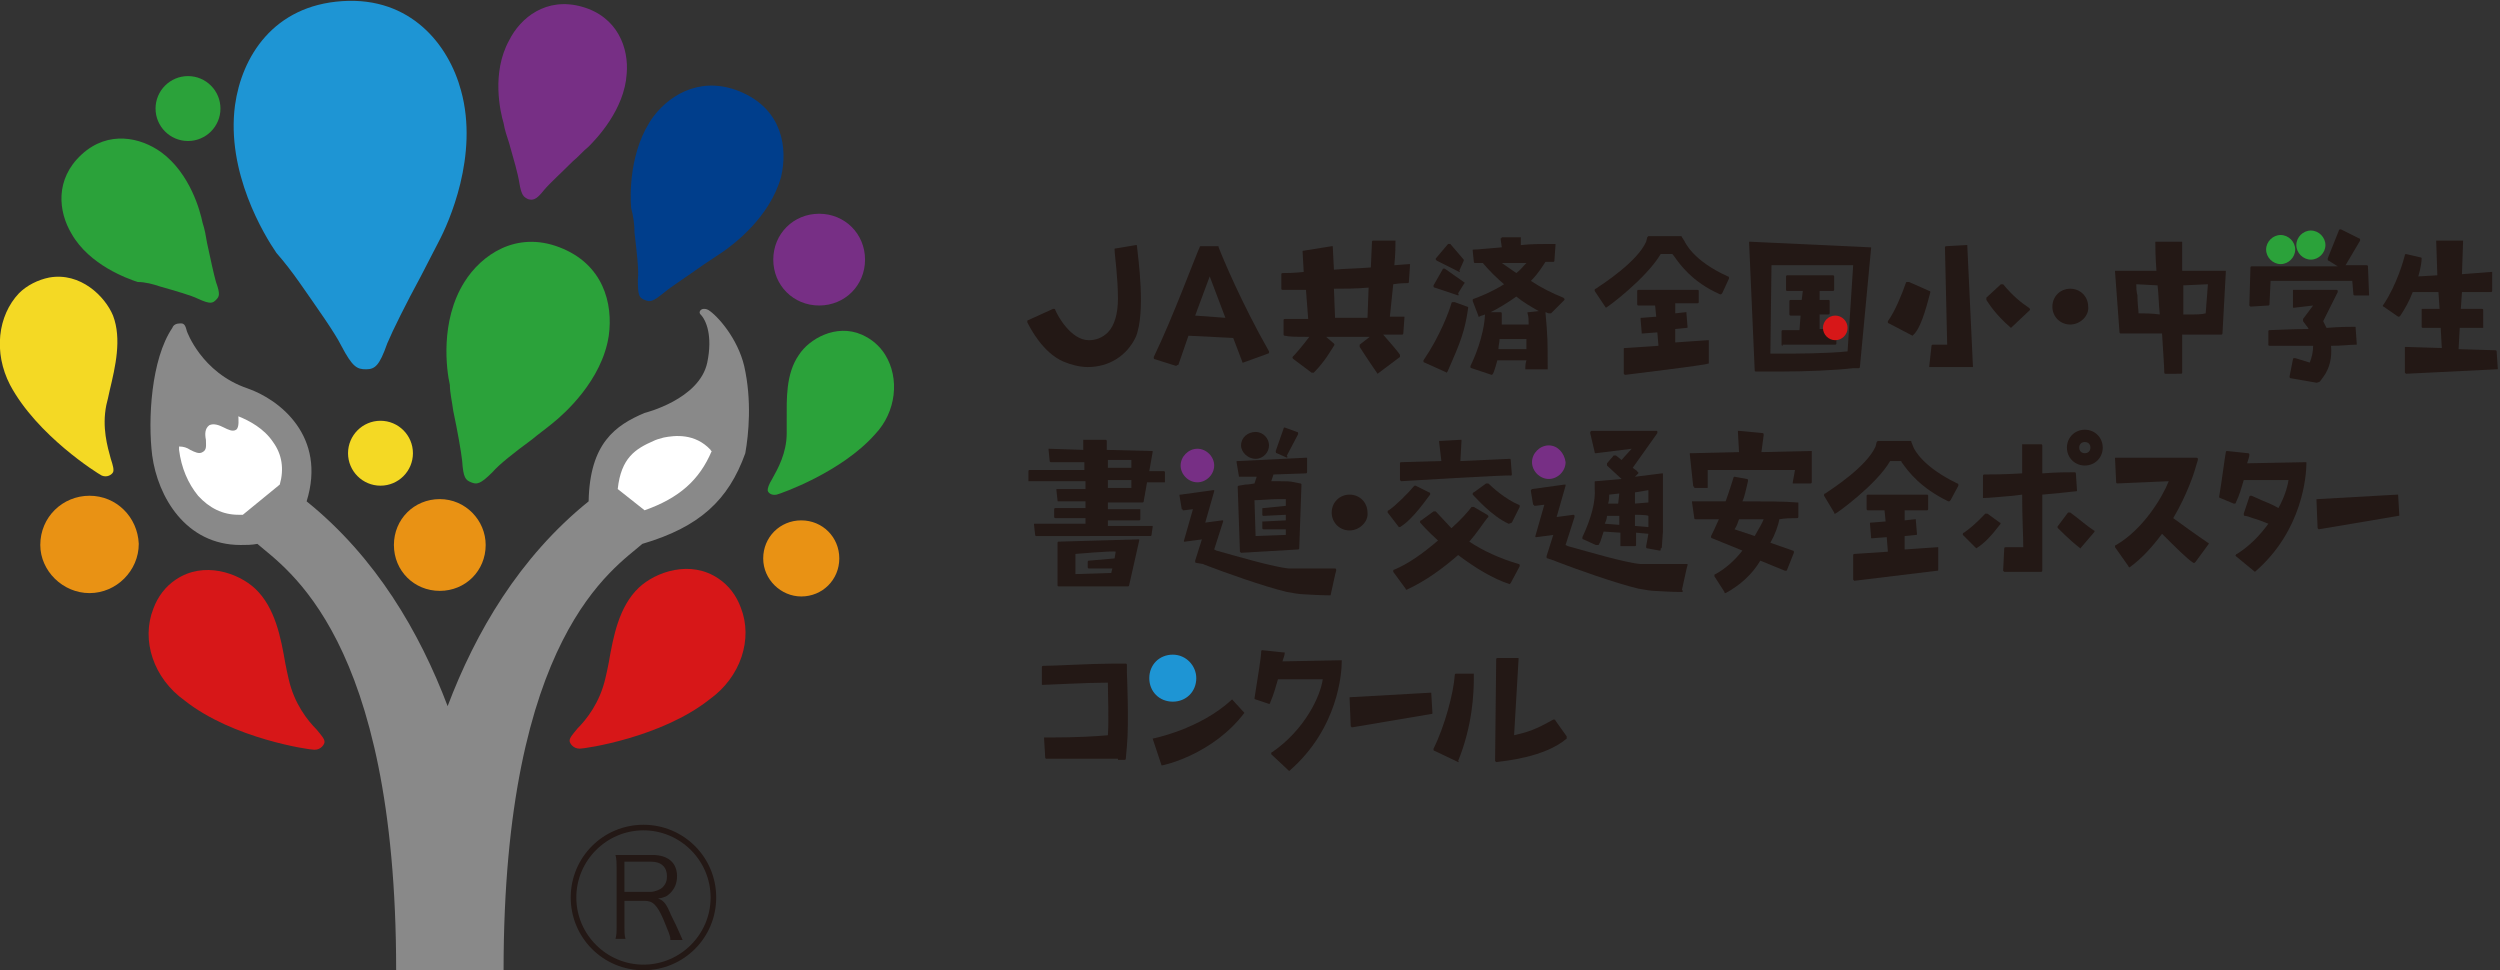 <?xml version="1.0" encoding="utf-8"?>
<!-- Generator: Adobe Illustrator 28.6.0, SVG Export Plug-In . SVG Version: 9.03 Build 54939)  -->
<svg version="1.1" id="レイヤー_1" xmlns="http://www.w3.org/2000/svg" xmlns:xlink="http://www.w3.org/1999/xlink" x="0px"
	 y="0px" viewBox="0 0 223.4 86.7" style="enable-background:new 0 0 223.4 86.7;" xml:space="preserve">
<rect x="0" y="0" width="223.4" height="86.7" fill="#333333" stroke="none"/>
<style type="text/css">
	.st0{fill:#231815;}
	.st1{fill:#772F85;}
	.st2{fill:#1E95D4;}
	.st3{fill:#2BA23A;}
	.st4{fill:#D71718;}
	.st5{fill:#003E8C;}
	.st6{fill:#F4D924;}
	.st7{fill:#E99214;}
	.st8{fill:#898989;}
	.st9{fill:#FFFFFF;}
</style>
<g>
	<g>
		<g>
			<g>
				<path class="st0" d="M120.6,47.4c-0.9,0-1.6-0.7-1.6-1.6c0-0.9,0.7-1.6,1.6-1.6c0.9,0,1.6,0.7,1.6,1.6
					C122.3,46.6,121.5,47.4,120.6,47.4z"/>
			</g>
			<g>
				<g>
					<g>
						<path class="st0" d="M92.6,47.9c-0.1,0-0.1-0.1-0.1-0.1l-0.1-0.9c0,0,0-0.1,0-0.1c0,0,0.1,0,0.1,0H97l0-0.5h-2.7
							c-0.1,0-0.1-0.1-0.1-0.1v-0.7c0-0.1,0.1-0.1,0.1-0.1l2.7,0l0-0.6l-2.4,0c-0.1,0-0.1,0-0.1-0.1l-0.1-0.9c0,0,0-0.1,0-0.1
							c0,0,0.1,0,0.1,0h2.5l0-0.7l-5,0c0,0-0.1,0-0.1,0c0,0,0-0.1,0-0.1l0-0.8c0-0.1,0.1-0.1,0.1-0.1h4.9l0-0.7l-3,0
							c-0.1,0-0.1-0.1-0.1-0.1l-0.1-1c0,0,0-0.1,0-0.1c0,0,0.1,0,0.1,0l3,0.1l0-0.8c0,0,0-0.1,0-0.1c0,0,0.1,0,0.1,0l1.9,0
							c0.1,0,0.1,0.1,0.1,0.1l0,0.8l4,0.1c0,0,0.1,0,0.1,0c0,0,0,0.1,0,0.1l-0.3,1.7h1.3c0.1,0,0.1,0.1,0.1,0.1l0,0.8
							c0,0,0,0.1,0,0.1c0,0-0.1,0-0.1,0l-1.5,0l-0.3,1.7c0,0.1-0.1,0.1-0.1,0.1l-3.1,0l0,0.6l2.8,0c0,0,0.1,0,0.1,0c0,0,0,0.1,0,0.1
							v0.8c0,0.1-0.1,0.1-0.1,0.1h-2.8l0,0.5h3.9c0,0,0.1,0,0.1,0c0,0,0,0.1,0,0.1l-0.1,0.7c0,0.1-0.1,0.1-0.1,0.1L92.6,47.9z
							 M99,42.9l0,0.7h2.1l0-0.7L99,42.9z M99,41.8h2.1l0-0.7l-2.1,0L99,41.8z"/>
					</g>
					<g>
						<path class="st0" d="M94.6,52.4c-0.1,0-0.1-0.1-0.1-0.1v-3.8c0-0.1,0.1-0.1,0.1-0.1c0,0,7.1-0.2,7.1-0.2c0,0,0.1,0,0.1,0
							c0,0,0,0.1,0,0.1l-0.9,4c0,0.1-0.1,0.1-0.1,0.1L94.6,52.4z M96.1,49.5v1.8c0,0,3.2-0.1,3.2-0.1l0.1-0.4h-2.1
							c-0.1,0-0.1-0.1-0.1-0.1v-0.5c0-0.1,0.1-0.1,0.1-0.1l2.3-0.2l0.1-0.6C99.5,49.2,96.1,49.5,96.1,49.5z"/>
					</g>
				</g>
				<g>
					<path class="st1" d="M107,40.1c-0.8,0-1.5,0.7-1.5,1.5c0,0.8,0.7,1.5,1.5,1.5c0.8,0,1.5-0.7,1.5-1.5
						C108.5,40.8,107.8,40.1,107,40.1z"/>
					<g>
						<path class="st0" d="M112.2,41c-0.7,0-1.3-0.6-1.3-1.2c0-0.7,0.6-1.2,1.3-1.2c0.7,0,1.2,0.6,1.2,1.2
							C113.4,40.4,112.9,41,112.2,41z"/>
					</g>
					<g>
						<path class="st0" d="M118.9,53.2c-0.2,0-0.9,0-2.5-0.1c-0.2,0-0.9-0.1-1.4-0.2c-2.1-0.5-5.7-1.8-7-2.3
							c-0.3-0.1-0.5-0.2-0.5-0.2l-0.6-0.1c0,0-0.1,0-0.1-0.1c0,0,0-0.1,0-0.1l0.6-1.9c0,0-1.5,0.2-1.5,0.2c0,0-0.1,0-0.1,0
							c0,0,0-0.1,0-0.1l0.8-2.8l-0.8,0.1c0,0,0,0,0,0c0,0-0.1,0-0.1,0c0,0,0-0.1-0.1-0.1l-0.2-1.2c0,0,0-0.1,0-0.1c0,0,0.1,0,0.1,0
							l2.9-0.4c0,0,0,0,0,0c0,0,0.1,0,0.1,0c0,0,0,0.1,0,0.1l-0.8,2.8c0,0,1.5-0.2,1.5-0.2c0,0,0.1,0,0.1,0c0,0,0,0.1,0,0.1
							l-0.8,2.5l0.2,0.1c1.8,0.5,5.2,1.5,6.5,1.6c0.5,0,1.4,0,2.1,0c0.5,0,1.6,0,2,0c0,0,0,0,0,0c0,0,0.1,0,0.1,0.1c0,0,0,0.1,0,0.1
							c-0.1,0.3-0.2,0.9-0.5,2.2C119,53.2,119,53.2,118.9,53.2L118.9,53.2z"/>
					</g>
					<g>
						<path class="st0" d="M115,40.9C114.9,40.9,114.9,40.9,115,40.9l-0.9-0.4c-0.1,0-0.1-0.1-0.1-0.2l0.7-2c0-0.1,0.1-0.1,0.1-0.1
							c0,0,0,0,0,0l1.1,0.4c0,0,0.1,0,0.1,0.1c0,0,0,0.1,0,0.1l-1,1.9C115.1,40.9,115,40.9,115,40.9z"/>
					</g>
					<g>
						<path class="st0" d="M110.9,49.4C110.9,49.4,110.9,49.4,110.9,49.4c-0.1-0.1-0.1-0.1-0.1-0.1l-0.2-5.8c0-0.1,0.1-0.1,0.1-0.1
							l0.6-0.1c0,0,0.3,0,0.8-0.1l0.2-0.6c0,0-1.5,0-1.5,0c-0.1,0-0.1,0-0.1-0.1l-0.2-1.2c0,0,0-0.1,0-0.1c0,0,0.1,0,0.1,0l6.1-0.3
							c0,0,0.1,0,0.1,0c0,0,0,0.1,0,0.1l0,1.2c0,0.1-0.1,0.1-0.1,0.1l-2.9,0.1l-0.2,0.6c0.2,0,0.5,0,0.7,0c0.6,0,1,0,1.4,0.1
							l0.5,0.1c0.1,0,0.1,0.1,0.1,0.1l-0.2,5.7c0,0.1-0.1,0.1-0.1,0.1L110.9,49.4z M114.3,44.6c-0.8,0-1.7,0.1-2.2,0.1l0.1,3.2
							c0,0,2.7-0.1,2.7-0.1l0-0.5l-2,0c-0.1,0-0.1-0.1-0.1-0.1l0-0.5c0,0,0-0.1,0-0.1s0.1,0,0.1,0l2-0.1l0-0.5c0,0-2,0.1-2,0.1
							c-0.1,0-0.1-0.1-0.1-0.1l0-0.5c0-0.1,0-0.1,0.1-0.1l2-0.2l0-0.6C114.8,44.6,114.6,44.6,114.3,44.6z"/>
					</g>
				</g>
			</g>
			<g>
				<g>
					<g>
						<path class="st0" d="M164,45.9C164,45.9,164,45.9,164,45.9c-0.1,0-0.1,0-0.1-0.1l-0.9-1.5c0,0,0-0.1,0-0.1c0,0,0-0.1,0.1-0.1
							c0.6-0.4,3.7-2.4,4.5-4.2l0.1-0.4c0,0,0.1-0.1,0.1-0.1h2.9c0.1,0,0.1,0,0.1,0.1L171,40c0.1,0.2,0.8,1.7,3.9,3.2
							c0,0,0.1,0,0.1,0.1c0,0,0,0.1,0,0.1l-0.7,1.3c0,0-0.1,0.1-0.1,0.1c0,0,0,0-0.1,0c-2.5-1.2-3.6-2.7-4.1-3.4
							c-0.1-0.1-0.1-0.2-0.1-0.2h-1C167.7,43.3,164.1,45.9,164,45.9C164.1,45.9,164.1,45.9,164,45.9z"/>
					</g>
					<g>
						<path class="st0" d="M165.7,51.9C165.7,51.9,165.7,51.9,165.7,51.9c-0.1-0.1-0.1-0.1-0.1-0.1l0-2.2c0-0.1,0.1-0.1,0.1-0.1
							l3-0.2l-0.1-1.3c0,0-1.3,0.1-1.3,0.1c0,0-0.1,0-0.1,0c0,0,0-0.1,0-0.1l-0.1-1.2c0-0.1,0-0.1,0.1-0.1l1.3-0.1l-0.1-1h-1.5
							c-0.1,0-0.1-0.1-0.1-0.1v-1.2c0-0.1,0.1-0.1,0.1-0.1h5.3c0.1,0,0.1,0.1,0.1,0.1v1.2c0,0.1-0.1,0.1-0.1,0.1h-2v0.9
							c0,0,0.9-0.1,0.9-0.1c0,0,0.1,0,0.1,0c0,0,0,0.1,0,0.1l0.1,1.2c0,0.1,0,0.1-0.1,0.1l-1,0.1v1.2c0,0,2.9-0.2,2.9-0.2
							c0,0,0.1,0,0.1,0c0,0,0,0.1,0,0.1l0,1.9c0,0.1,0,0.1-0.1,0.1L165.7,51.9C165.8,51.9,165.7,51.9,165.7,51.9z"/>
					</g>
				</g>
				<g>
					<g>
						<path class="st0" d="M125.2,43C125.2,43,125.2,43,125.2,43c-0.1-0.1-0.1-0.1-0.1-0.1v-1.5c0-0.1,0.1-0.1,0.1-0.1l3.6-0.1
							l-0.2-1.7c0,0,0-0.1,0-0.1c0,0,0.1,0,0.1,0c0,0,1.8-0.1,1.8-0.1c0,0,0.1,0,0.1,0c0,0,0,0.1,0,0.1l-0.1,1.8
							c0,0,4.4-0.2,4.4-0.2c0.1,0,0.1,0.1,0.1,0.1l0.1,1.3c0,0.1-0.1,0.1-0.1,0.1C135,42.4,125.2,43,125.2,43z"/>
					</g>
					<g>
						<path class="st0" d="M125.1,47.1c0,0-0.1,0-0.1,0l-1-1.3c0,0,0-0.1,0-0.1c0,0,0-0.1,0.1-0.1c0.6-0.4,1.8-1.6,2.2-2.1
							c0,0,0.1-0.1,0.1-0.1c0,0,0,0,0.1,0l1.2,0.6c0,0,0.1,0,0.1,0.1c0,0,0,0.1,0,0.1C127.6,44.4,126.3,46.4,125.1,47.1
							C125.2,47.1,125.2,47.1,125.1,47.1z"/>
					</g>
					<g>
						<path class="st0" d="M134.8,46.8C134.7,46.8,134.7,46.8,134.8,46.8c-1.5-0.7-2.8-2.2-3.2-2.6c0,0,0-0.1,0-0.1
							c0,0,0-0.1,0.1-0.1l1.1-0.8c0,0,0,0,0.1,0c0,0,0.1,0,0.1,0c0.3,0.3,1.5,1.4,2.7,1.9c0,0,0.1,0,0.1,0.1c0,0,0,0.1,0,0.1
							l-0.7,1.4C134.9,46.8,134.8,46.8,134.8,46.8z"/>
					</g>
					<g>
						<path class="st0" d="M125.7,52.7c0,0-0.1,0-0.1-0.1l-1.1-1.5c0,0,0-0.1,0-0.1c0,0,0-0.1,0.1-0.1c1.2-0.5,2.5-1.4,3.9-2.6
							c-1-0.9-1.5-1.5-1.6-1.6c0,0,0-0.1,0-0.1c0,0,0-0.1,0.1-0.1l1.1-0.8c0,0,0.1,0,0.1,0c0,0,0.1,0,0.1,0l1.4,1.5
							c0.9-0.8,1.5-1.5,1.8-1.9c0,0,0.1,0,0.1,0c0,0,0,0,0.1,0l1.2,0.7c0,0,0.1,0.1,0.1,0.1c0,0,0,0.1,0,0.1l-0.1,0.1
							c-0.4,0.5-0.9,1.3-1.6,2.1c1.2,0.8,2.7,1.5,4.4,2c0,0,0.1,0,0.1,0.1c0,0,0,0.1,0,0.1l-0.8,1.5c0,0-0.1,0.1-0.1,0.1
							c0,0,0,0,0,0c-1.5-0.5-3-1.4-4.6-2.6C128.8,50.9,127.4,51.9,125.7,52.7C125.7,52.7,125.7,52.7,125.7,52.7z"/>
					</g>
				</g>
				<g>
					<path class="st1" d="M138.4,39.8c-0.8,0-1.5,0.7-1.5,1.5c0,0.8,0.7,1.5,1.5,1.5c0.8,0,1.5-0.7,1.5-1.5
						C139.8,40.5,139.2,39.8,138.4,39.8z"/>
					<g>
						<path class="st0" d="M150.3,52.9c-0.2,0-0.9,0-2.5-0.1c-0.2,0-0.9-0.1-1.4-0.2c-2.1-0.5-5.7-1.8-7-2.3
							c-0.3-0.1-0.5-0.2-0.5-0.2l-0.6-0.2c0,0-0.1,0-0.1-0.1c0,0,0-0.1,0-0.1l0.6-1.9c0,0-1.5,0.2-1.5,0.2c0,0-0.1,0-0.1,0
							c0,0,0-0.1,0-0.1l0.8-2.8l-0.8,0.1c0,0,0,0,0,0c0,0-0.1,0-0.1,0c0,0,0-0.1-0.1-0.1l-0.2-1.2c0,0,0-0.1,0-0.1
							c0,0,0.1-0.1,0.1-0.1l2.9-0.4c0,0,0,0,0,0c0,0,0.1,0,0.1,0c0,0,0,0.1,0,0.1l-0.8,2.8c0,0,1.5-0.2,1.5-0.2c0,0,0.1,0,0.1,0.1
							c0,0,0,0.1,0,0.1l-0.8,2.5l0.2,0.1c1.8,0.5,5.2,1.5,6.5,1.6c0.5,0,1.4,0,2.1,0c0.5,0,1.6,0,2,0h0c0,0,0.1,0,0.1,0
							c0,0,0,0.1,0,0.1c-0.1,0.3-0.2,0.9-0.5,2.2C150.4,52.8,150.4,52.9,150.3,52.9L150.3,52.9z"/>
					</g>
					<g>
						<path class="st0" d="M148.3,49.2l-1.1-0.2c0,0-0.1,0-0.1-0.1c0,0,0-0.1,0-0.1l0.2-1.1c0,0-1.1-0.1-1.1-0.1l0,1.1
							c0,0.1-0.1,0.1-0.1,0.1h-1.2c0,0-0.1,0-0.1,0c0,0,0-0.1,0-0.1l0-1.1c0,0-1.5-0.1-1.5-0.1c-0.2,0.6-0.3,1-0.4,1.1
							c0,0,0,0.1-0.1,0.1c0,0,0,0-0.1,0c0,0,0,0-0.1,0l-1.1-0.5c0,0-0.1,0-0.1-0.1c0,0,0-0.1,0-0.1c0.8-1.7,1.2-3.2,1.1-4.4l0-0.5
							c0-0.1,0-0.1,0.1-0.1l2.3-0.2l-1.3-1.2c0,0,0-0.1,0-0.1c0,0,0-0.1,0-0.1l0.6-0.7c0,0,0.1,0,0.1,0c0,0,0.1,0,0.1,0l0.5,0.4
							l0.9-1l-3.2,0.4c0,0,0,0,0,0c-0.1,0-0.1,0-0.1-0.1l-0.4-1.7c0,0,0-0.1,0-0.1c0,0,0.1-0.1,0.1-0.1h5.8c0.1,0,0.1,0,0.1,0.1
							c0,0,0,0.1,0,0.1l-2.2,3.1l0.4,0.3c0,0,0,0.1,0.1,0.1c0,0,0,0.1,0,0.1l-0.3,0.3c0,0,2.4-0.3,2.4-0.3c0,0,0.1,0,0.1,0
							c0,0,0,0.1,0,0.1v5.1l-0.1,1.4c0,0,0,0.1-0.1,0.1C148.4,49.2,148.4,49.2,148.3,49.2C148.3,49.2,148.3,49.2,148.3,49.2z
							 M146.1,46V47c0,0,1.2,0.1,1.2,0.1l0-1C147.2,46,146.1,46,146.1,46z M143.6,46.1c0,0.2-0.1,0.5-0.2,0.7c0,0,1.2,0.1,1.3,0.1
							l0-0.8C144.6,46.1,143.6,46.1,143.6,46.1z M144.7,44.1l-0.9,0.1c0,0.2,0,0.5-0.1,0.8c0,0,0.9,0,0.9,0L144.7,44.1l0-0.1
							L144.7,44.1z M147.3,43.8l-1.2,0.2v1c0,0,1.2-0.1,1.2-0.1v-1.2V43.8z"/>
					</g>
				</g>
				<g>
					<g>
						<path class="st0" d="M151.4,43.5c-0.1,0-0.1-0.1-0.1-0.1l-0.3-2.8c0,0,0-0.1,0-0.1c0,0,0.1,0,0.1,0l4.3-0.1l-0.1-1.8
							c0,0,0-0.1,0-0.1c0,0,0.1,0,0.1,0c0,0,2.1,0.2,2.1,0.2c0,0,0.1,0,0.1,0.1c0,0,0,0.1,0,0.1l-0.2,1.5c0,0,4.4-0.1,4.4-0.1
							c0,0,0.1,0,0.1,0c0,0,0,0.1,0,0.1v2.7c0,0.1-0.1,0.1-0.1,0.1h-1.5c0,0-0.1,0-0.1,0c0,0,0-0.1,0-0.1l0.2-1.1h-7.8l0,1.5
							c0,0,0,0.1,0,0.1c0,0-0.1,0-0.1,0H151.4z"/>
					</g>
					<g>
						<path class="st0" d="M154.2,53C154.2,53,154.2,53,154.2,53c-0.1,0-0.1,0-0.1-0.1l-0.9-1.4c0,0,0-0.1,0-0.1c0,0,0-0.1,0.1-0.1
							c0.9-0.5,1.7-1.2,2.4-2.1l-2.7-1.1c0,0-0.1,0-0.1-0.1c0,0,0-0.1,0-0.1c0.1-0.2,0.4-0.8,0.7-1.5c-1,0-1.8,0-2.1,0
							c-0.1,0-0.1-0.1-0.1-0.1l-0.2-1.4c0,0,0-0.1,0-0.1c0,0,0.1,0,0.1,0l0,0c0.4,0,1.5,0,2.9,0c0.3-0.8,0.5-1.5,0.7-2.1
							c0-0.1,0.1-0.1,0.1-0.1c0,0,0,0,0,0l1.1,0.2c0,0,0.1,0,0.1,0.1c0,0,0,0.1,0,0.1c-0.2,0.8-0.3,1.4-0.5,1.8c2.1,0,3.8,0,4.9,0.1
							c0,0,0.1,0,0.1,0c0,0,0,0.1,0,0.1l0,1.2c0,0.1-0.1,0.1-0.1,0.1c-0.5,0-1,0-1.6,0.1c-0.1,0.6-0.4,1.4-0.8,2.1l2,0.7
							c0,0,0.1,0,0.1,0.1c0,0,0,0.1,0,0.1l-0.6,1.5c0,0,0,0.1-0.1,0.1c0,0,0,0,0,0c0,0,0,0-0.1,0l-2.2-0.9
							C156.6,51.3,155.5,52.3,154.2,53C154.3,53,154.3,53,154.2,53z M157.6,46.4c-0.7,0-1.5,0-2.2,0c-0.1,0.3-0.2,0.6-0.4,0.9
							l1.8,0.6C157.2,47.2,157.5,46.7,157.6,46.4v-0.1V46.4z"/>
					</g>
				</g>
				<g>
					<g>
						<path class="st0" d="M176.6,49C176.5,49,176.5,49,176.6,49l-1.2-1.2c0,0,0-0.1,0-0.1c0,0,0-0.1,0.1-0.1c1-0.7,1.8-1.6,1.9-1.7
							c0,0,0.1,0,0.1,0c0,0,0,0,0.1,0l1.1,0.8c0.1,0,0.1,0.1,0,0.2C178,47.8,177.4,48.5,176.6,49C176.6,49,176.6,49,176.6,49z"/>
					</g>
					<g>
						<g>
							<path class="st0" d="M179.1,51.1C179.1,51.1,179,51.1,179.1,51.1C179,51,179,51,179,51l0.1-2c0-0.1,0.1-0.1,0.1-0.1
								c0,0,1.6,0,1.6,0c0-1-0.1-2.6-0.1-4.7c0,0-0.8,0.1-0.8,0.1c-1.2,0.1-2.2,0.2-2.6,0.2c0,0,0,0,0,0c0,0-0.1,0-0.1,0
								c0,0,0-0.1,0-0.1v-1.9c0-0.1,0.1-0.1,0.1-0.1c0.4,0,1.8,0,3.4-0.1c0-1.2,0-2.2,0-2.5c0,0,0-0.1,0-0.1c0,0,0.1,0,0.1,0l1.6,0
								c0.1,0,0.1,0.1,0.1,0.1l0,2.5c1.3-0.1,2.2-0.1,2.9-0.1c0,0,0,0,0,0c0.1,0,0.1,0.1,0.1,0.1l0.1,1.5c0,0.1,0,0.1-0.1,0.1
								c-0.8,0.1-1.9,0.2-3,0.3l0,6.8c0,0.1-0.1,0.1-0.1,0.1L179.1,51.1z"/>
						</g>
						<g>
							<path class="st0" d="M185.9,49C185.9,49,185.9,49,185.9,49c-0.4-0.3-1-0.8-2-1.8c0,0-0.1-0.1,0-0.2l0.9-1.2c0,0,0.1,0,0.1,0
								c0,0,0,0,0,0c0,0,0.1,0,0.1,0l0.4,0.3c0.4,0.3,1.1,0.9,1.7,1.3c0.1,0,0.1,0.1,0,0.2L185.9,49C186,48.9,186,49,185.9,49
								C185.9,49,185.9,49,185.9,49z"/>
						</g>
						<g>
							<path class="st0" d="M186.3,41.6c-0.9,0-1.6-0.7-1.6-1.6c0-0.9,0.7-1.6,1.6-1.6c0.9,0,1.6,0.7,1.6,1.6
								C187.9,40.9,187.2,41.6,186.3,41.6z M186.3,39.5c-0.3,0-0.5,0.2-0.5,0.5s0.2,0.5,0.5,0.5c0.3,0,0.5-0.2,0.5-0.5
								S186.6,39.5,186.3,39.5z"/>
						</g>
					</g>
				</g>
				<g>
					<path class="st0" d="M190.3,50.7c0,0-0.1,0-0.1-0.1l-1.2-1.7c0,0,0-0.1,0-0.1c0,0,0-0.1,0.1-0.1c2.4-1.4,4.1-4.2,4.7-5.7
						c0,0-4.6,0.2-4.6,0.2c-0.1,0-0.1-0.1-0.1-0.1l-0.1-2.1c0,0,0-0.1,0-0.1c0,0,0.1,0,0.1,0l7.2,0c0,0,0.1,0,0.1,0.1
						c0,0,0,0.1,0,0.1l-0.3,1c0,0-0.6,2-1.9,4.2c0.4,0.3,2.2,1.6,3.1,2.2c0.1,0,0.1,0.1,0,0.2l-1.1,1.5c0,0,0,0-0.1,0.1c0,0,0,0,0,0
						c0,0-0.1,0-0.1,0c-0.6-0.4-1.5-1.3-2.8-2.6C192.3,48.9,191.4,49.9,190.3,50.7C190.3,50.6,190.3,50.7,190.3,50.7z"/>
				</g>
				<g>
					<path class="st0" d="M207.2,47.3C207.1,47.3,207.1,47.3,207.2,47.3c-0.1-0.1-0.1-0.1-0.1-0.1l-0.1-2.5c0,0,0-0.1,0-0.1
						c0,0,0.1,0,0.1,0c0,0,7.1-0.4,7.1-0.4c0,0,0.1,0,0.1,0c0,0,0,0.1,0,0.1l0.1,1.7c0,0.1,0,0.1-0.1,0.1L207.2,47.3
						C207.2,47.3,207.2,47.3,207.2,47.3z"/>
				</g>
				<g>
					<path class="st0" d="M201.5,51.1C201.5,51.1,201.4,51.1,201.5,51.1l-1.7-1.4c0,0-0.1-0.1,0-0.1c0,0,0-0.1,0.1-0.1
						c1.1-0.7,2-1.6,2.8-2.7c-0.5-0.2-1-0.4-1.4-0.5c-0.3-0.1-0.5-0.2-0.7-0.2c-0.1,0-0.1-0.1-0.1-0.2l0.5-1.5c0,0,0-0.1,0.1-0.1
						c0,0,0,0,0,0c0,0,0,0,0.1,0c0.2,0.1,0.5,0.2,0.9,0.4c0.5,0.2,1,0.4,1.5,0.7c0.5-0.9,0.8-1.8,0.9-2.5h-4c-0.2,0.7-0.4,1.4-0.7,2
						c0,0,0,0.1-0.1,0.1c0,0,0,0,0,0c0,0,0,0-0.1,0l-1.2-0.5c-0.1,0-0.1-0.1-0.1-0.1c0.3-1.8,0.5-3.5,0.6-4c0-0.1,0.1-0.1,0.1-0.1
						c0,0,1.9,0.2,1.9,0.2c0,0,0.1,0,0.1,0.1c0,0,0,0.1,0,0.1c0,0.1-0.1,0.4-0.2,0.7c0,0,5.2-0.1,5.2-0.1c0,0,0.1,0,0.1,0
						c0,0,0,0.1,0,0.1C206.1,42.4,205.8,47.4,201.5,51.1C201.5,51.1,201.5,51.1,201.5,51.1z"/>
				</g>
			</g>
		</g>
		<g>
			<g>
				<path class="st2" d="M104.8,58.5c-1.2,0-2.1,0.9-2.1,2.1c0,1.2,0.9,2.1,2.1,2.1c1.2,0,2.1-0.9,2.1-2.1
					C106.9,59.5,106,58.5,104.8,58.5z"/>
				<path class="st0" d="M103.8,68.4L103,66c0,0,4.2-0.8,7.1-3.5l1.1,1.2C108.4,67.4,104,68.4,103.8,68.4z"/>
			</g>
			<g>
				<path class="st0" d="M120.8,65C120.8,65,120.7,65,120.8,65c-0.1-0.1-0.1-0.1-0.1-0.1l-0.1-2.5c0,0,0-0.1,0-0.1c0,0,0.1,0,0.1,0
					c0,0,7.1-0.4,7.1-0.4c0,0,0.1,0,0.1,0c0,0,0,0.1,0,0.1l0.1,1.7c0,0.1,0,0.1-0.1,0.1L120.8,65C120.8,65,120.8,65,120.8,65z"/>
			</g>
			<g>
				<path class="st0" d="M99.9,67.8c-0.5,0-5.4,0-6.4,0c-0.1,0-0.1-0.1-0.1-0.1l-0.1-1.7c0,0,0-0.1,0-0.1c0,0,0.1,0,0.1,0
					c0,0,0,0,0,0c0.2,0,0.4,0,0.6,0c2.1,0,4-0.1,5-0.2c0.1-1.4,0-3.6,0-4.7c-1.9,0-5.4,0.2-5.8,0.2c0,0,0,0,0,0c0,0-0.1,0-0.1,0
					c0,0,0-0.1,0-0.1v-1.5c0-0.1,0.1-0.1,0.1-0.1c1,0,4.4-0.2,6.2-0.2c0.2,0,0.3,0,0.5,0l0.7,0c0.1,0,0.1,0.1,0.1,0.1l0,0.7
					c0,0,0.2,4.5,0,6.6l-0.1,1.1c0,0.1-0.1,0.1-0.1,0.1H99.9z"/>
			</g>
			<g>
				<path class="st0" d="M115.2,68.9C115.2,68.9,115.2,68.9,115.2,68.9l-1.6-1.5c0,0,0-0.1,0-0.1c0,0,0-0.1,0.1-0.1
					c2.9-2,4.3-5,4.5-6.5h-4c-0.2,0.7-0.4,1.4-0.7,2.1c0,0.1-0.1,0.1-0.1,0.1c0,0,0,0,0,0l-1.2-0.4c-0.1,0-0.1-0.1-0.1-0.1
					c0.3-1.9,0.6-3.7,0.6-4.2c0-0.1,0.1-0.1,0.1-0.1c0,0,1.9,0.2,1.9,0.2c0,0,0.1,0,0.1,0c0,0,0,0.1,0,0.1c0,0.1-0.1,0.4-0.2,0.7
					c0,0,5.2-0.1,5.2-0.1c0,0,0.1,0,0.1,0c0,0,0,0.1,0,0.1C119.9,60.1,119.6,65.1,115.2,68.9C115.3,68.9,115.3,68.9,115.2,68.9z"/>
			</g>
			<g>
				<g>
					<path class="st0" d="M130.3,68.1C130.3,68.1,130.2,68.1,130.3,68.1l-2.1-1c0,0-0.1,0-0.1-0.1c0,0,0-0.1,0-0.1
						c1-2,1.8-5,1.9-6.6c0-0.1,0.1-0.1,0.1-0.1h1.5c0,0,0.1,0,0.1,0c0,0,0,0.1,0,0.1l0,0.3c0,1.3-0.1,4.2-1.4,7.4
						C130.4,68.1,130.4,68.1,130.3,68.1C130.3,68.1,130.3,68.1,130.3,68.1z"/>
				</g>
				<g>
					<path class="st0" d="M133.7,68.1C133.6,68.1,133.6,68.1,133.7,68.1c-0.1-0.1-0.1-0.1-0.1-0.1l0.1-9.1c0-0.1,0.1-0.1,0.1-0.1
						h1.8c0,0,0.1,0,0.1,0c0,0,0,0.1,0,0.1l-0.4,6.8c1.3-0.3,1.9-0.5,3.5-1.4c0,0,0,0,0.1,0c0,0,0.1,0,0.1,0.1l1,1.4
						c0,0.1,0,0.1,0,0.2C138,67.7,134.4,68,133.7,68.1C133.7,68.1,133.7,68.1,133.7,68.1z"/>
				</g>
			</g>
		</g>
		<g>
			<g>
				<g>
					<g>
						<path class="st0" d="M172.5,32.8c0,0-0.1,0-0.1,0c0,0,0-0.1,0-0.1l0.2-1.8c0-0.1,0.1-0.1,0.1-0.1l1.3,0l-0.2-8.7
							c0-0.1,0.1-0.1,0.1-0.1l1.8-0.1c0,0,0.1,0,0.1,0c0,0,0,0.1,0,0.1l0.5,10.7c0,0,0,0.1,0,0.1c0,0-0.1,0-0.1,0H172.5z"/>
					</g>
					<g>
						<path class="st0" d="M170.9,30C170.9,30,170.8,30,170.9,30l-2.1-1.1c0,0-0.1,0-0.1-0.1c0,0,0-0.1,0-0.1
							c0.6-0.8,1.3-2.5,1.6-3.4c0,0,0-0.1,0.1-0.1c0,0,0,0,0.1,0c0,0,0,0,0.1,0l1.8,0.8c0.1,0,0.1,0.1,0.1,0.1
							c-0.2,0.7-0.7,2.9-1.4,3.7C170.9,30,170.9,30,170.9,30z"/>
					</g>
					<g>
						<path class="st0" d="M179.7,29.3C179.6,29.3,179.6,29.3,179.7,29.3c-1.4-1.2-2-2.2-2.2-2.5c0-0.1,0-0.1,0-0.2l1.3-1.2
							c0,0,0.1,0,0.1,0c0,0,0,0,0,0c0,0,0.1,0,0.1,0c0.9,1.1,1.7,1.7,2.3,2.1c0,0,0.1,0.1,0.1,0.1c0,0,0,0.1,0,0.1L179.7,29.3
							C179.7,29.3,179.7,29.3,179.7,29.3z"/>
					</g>
				</g>
				<g>
					<path class="st0" d="M185,29c-0.9,0-1.6-0.7-1.6-1.6c0-0.9,0.7-1.6,1.6-1.6c0.9,0,1.6,0.7,1.6,1.6C186.7,28.2,185.9,29,185,29z
						"/>
				</g>
				<g>
					<path class="st0" d="M193.5,33.4c-0.1,0-0.1-0.1-0.1-0.1c0-0.5-0.1-1.8-0.2-3.5c0,0-2.8,0-2.9,0h-0.8c-0.1,0-0.1-0.1-0.1-0.1
						l-0.4-5.4c0,0,0-0.1,0-0.1c0,0,0.1,0,0.1,0h3.6c-0.1-1.3-0.1-2.2-0.1-2.5c0,0,0-0.1,0-0.1c0,0,0.1,0,0.1,0l2.2,0
						c0,0,0.1,0,0.1,0c0,0,0,0.1,0,0.1c0,0.7,0,1.6,0,2.5h3.8c0,0,0.1,0,0.1,0c0,0,0,0.1,0,0.1l-0.3,5.5c0,0.1-0.1,0.1-0.1,0.1h-3.4
						h-0.1c0,1.8,0,2.9,0,3.4c0,0.1-0.1,0.1-0.1,0.1L193.5,33.4z M195.1,25.5c0,0.9,0,1.8,0,2.6l0.3,0c1,0,1.3,0,1.7-0.1l0.2-2.6
						L195.1,25.5z M190.9,25.4c0,0.3,0,0.6,0.1,1c0,0.7,0.1,1.3,0.1,1.6c0.5,0,1.2,0,1.9,0.1c-0.1-0.9-0.1-1.8-0.2-2.6L190.9,25.4z"
						/>
				</g>
				<g>
					<path class="st3" d="M206.5,20.6c-0.7,0-1.3,0.6-1.3,1.3c0,0.7,0.6,1.3,1.3,1.3c0.7,0,1.3-0.6,1.3-1.3
						C207.8,21.2,207.2,20.6,206.5,20.6z"/>
					<path class="st3" d="M203.8,21c-0.7,0-1.3,0.6-1.3,1.3c0,0.7,0.6,1.3,1.3,1.3c0.7,0,1.3-0.6,1.3-1.3
						C205.1,21.6,204.5,21,203.8,21z"/>
					<g>
						<path class="st0" d="M201.1,27.4C201.1,27.4,201,27.4,201.1,27.4c-0.1-0.1-0.1-0.1-0.1-0.1l0.1-3.4c0-0.1,0.1-0.1,0.1-0.1h7.7
							l-0.8-0.5c-0.1,0-0.1-0.1-0.1-0.2l1-2.5c0,0,0-0.1,0.1-0.1c0,0,0,0,0,0c0,0,0,0,0.1,0l1.6,0.8c0,0,0.1,0,0.1,0.1
							c0,0,0,0.1,0,0.1l-1.3,2.2h1.9c0.1,0,0.1,0.1,0.1,0.1l0.1,2.5c0,0,0,0.1,0,0.1c0,0-0.1,0-0.1,0l-1.2,0c-0.1,0-0.1-0.1-0.1-0.1
							l-0.1-1.2l-7.3,0l-0.1,2.1c0,0.1-0.1,0.1-0.1,0.1L201.1,27.4z"/>
					</g>
					<g>
						<path class="st0" d="M207,34.2l-2.3-0.4c0,0-0.1,0-0.1-0.1c0,0,0-0.1,0-0.1l0.3-1.5c0,0,0-0.1,0.1-0.1c0,0,0,0,0.1,0
							c0,0,0,0,0,0l1.3,0.4c0.2-0.5,0.3-1,0.3-1.5c-1.3,0-2.6,0-3.3,0l-0.6,0c-0.1,0-0.1-0.1-0.1-0.1l0-1.2c0-0.1,0.1-0.1,0.1-0.1
							c0.4,0,1.9-0.1,3.5-0.1c-0.1-0.2-0.2-0.3-0.2-0.3l-0.3-0.4c0,0,0-0.1,0-0.2l0.9-1.2c0,0-1.7,0.2-1.7,0.2c0,0-0.1,0-0.1,0
							c0,0,0-0.1,0-0.1l0-1.4c0,0,0-0.1,0-0.1c0,0,0.1,0,0.1,0h3.8c0,0,0.1,0,0.1,0.1c0,0,0,0.1,0,0.1l-1.3,2.6
							c0.1,0.2,0.2,0.4,0.3,0.6c1.2-0.1,2-0.1,2.5-0.1h0c0,0,0.1,0,0.1,0c0,0,0,0.1,0,0.1l0.1,1.4c0,0,0,0.1,0,0.1c0,0-0.1,0-0.1,0
							c-0.5,0-1.2,0.1-2.2,0.1c0.1,1-0.1,2-0.7,2.8l-0.3,0.4C207.1,34.2,207,34.2,207,34.2C207,34.2,207,34.2,207,34.2z"/>
					</g>
				</g>
				<g>
					<path class="st0" d="M215,33.4C214.9,33.4,214.9,33.4,215,33.4c-0.1-0.1-0.1-0.1-0.1-0.1v-2.2c0,0,0-0.1,0-0.1c0,0,0.1,0,0.1,0
						c0,0,3.2,0.1,3.2,0.1l-0.1-1.8h-1.6c-0.1,0-0.1-0.1-0.1-0.1l0-1.5c0,0,0-0.1,0-0.1c0,0,0.1,0,0.1,0h1.5l-0.1-1.5h-2.3
						c-0.3,0.8-0.7,1.5-1.1,2.1c0,0-0.1,0.1-0.1,0.1c0,0-0.1,0-0.1,0l-1.3-0.9c-0.1,0-0.1-0.1,0-0.2c1.2-1.8,1.8-4,1.9-4.4
						c0-0.1,0.1-0.1,0.1-0.1c0,0,0,0,0,0l1.3,0.3c0.1,0,0.1,0.1,0.1,0.1c0,0.3-0.1,0.9-0.3,1.6c0,0,1.7-0.1,1.7-0.1l-0.1-3
						c0,0,0-0.1,0-0.1c0,0,0.1,0,0.1,0h2.2c0,0,0.1,0,0.1,0c0,0,0,0.1,0,0.1l-0.1,2.9c0,0,2.6-0.2,2.6-0.2c0,0,0.1,0,0.1,0
						c0,0,0,0.1,0,0.1l0,1.6c0,0.1-0.1,0.1-0.1,0.1h-2.6l-0.1,1.5h1.9c0.1,0,0.1,0.1,0.1,0.1l0,1.5c0,0,0,0.1,0,0.1c0,0-0.1,0-0.1,0
						h-2l-0.1,1.9l3.3,0.1c0.1,0,0.1,0.1,0.1,0.1l0.1,1.5c0,0,0,0.1,0,0.1c0,0-0.1,0-0.1,0L215,33.4z"/>
				</g>
			</g>
			<g>
				<g>
					<path class="st0" d="M97.2,32.8c-0.7,0-1.5-0.2-2.2-0.5c-1.8-0.8-2.9-2.9-3.2-3.5c0,0,0-0.1,0-0.1c0,0,0-0.1,0.1-0.1l2.2-1
						c0,0,0,0,0.1,0c0,0,0.1,0,0.1,0.1c0.2,0.5,1.4,2.7,3,2.7c0.6,0,1.2-0.2,1.7-0.7c0.6-0.6,0.9-1.7,0.9-3c0-2-0.3-3.9-0.3-4.4
						c0-0.1,0-0.1,0.1-0.1l1.8-0.3c0,0,0,0,0,0c0.1,0,0.1,0,0.1,0.1c0.1,1,0.8,5.9-0.1,8.1C100.7,31.8,99.1,32.8,97.2,32.8
						L97.2,32.8z"/>
				</g>
				<g>
					<path class="st0" d="M105.1,32.7C105.1,32.7,105.1,32.7,105.1,32.7l-1.9-0.6c0,0-0.1,0-0.1-0.1c0,0,0-0.1,0-0.1
						c1.7-3.5,3.8-9.2,4.1-9.8c0-0.1,0.1-0.1,0.1-0.1l1.5,0c0.1,0,0.1,0,0.1,0.1c0.3,0.8,2,4.9,4.5,9.3c0,0,0,0.1,0,0.1
						c0,0,0,0.1-0.1,0.1l-2.2,0.8c0,0,0,0,0,0c-0.1,0-0.1,0-0.1-0.1l-0.8-2.1c0,0-4-0.2-4-0.2l-0.9,2.6
						C105.2,32.6,105.1,32.7,105.1,32.7z M106.8,28.2c0,0,2.7,0.2,2.7,0.2l-1.4-3.7L106.8,28.2z"/>
				</g>
				<g>
					<path class="st0" d="M123.1,33.4C123.1,33.4,123.1,33.3,123.1,33.4c-0.9-1.3-1.4-2.1-1.6-2.4c0-0.1,0-0.1,0-0.2l0.9-0.7
						c-0.8,0-1.8,0-2.7,0c-0.4,0-0.8,0-1.2,0l0.7,0.6c0,0,0.1,0.1,0,0.2c-0.2,0.3-0.8,1.4-1.8,2.4c0,0-0.1,0-0.1,0c0,0-0.1,0-0.1,0
						l-1.6-1.2c0,0-0.1-0.1-0.1-0.1c0,0,0-0.1,0-0.1c0.3-0.3,0.9-1,1.5-1.8c-1.1,0-1.8,0-2.2-0.1c-0.1,0-0.1-0.1-0.1-0.1v-1.3
						c0-0.1,0.1-0.1,0.1-0.1c0.3,0,1.1,0,2.1,0l-0.2-2.6c-0.2,0-0.4,0-0.6,0c-0.6,0-1.2,0-1.5,0c-0.1,0-0.1-0.1-0.1-0.1v-1.3
						c0-0.1,0.1-0.1,0.1-0.1c0.3,0,1,0,1.9-0.1l-0.1-1.8c0-0.1,0-0.1,0.1-0.1L119,22c0,0,0.1,0,0.1,0c0,0,0,0.1,0,0.1l0.1,2
						c1-0.1,2.1-0.1,3.3-0.2l0.1-2.3c0-0.1,0.1-0.1,0.1-0.1h1.9c0,0,0.1,0,0.1,0c0,0,0,0.1,0,0.1c0,0.3,0,1.1-0.1,2.1
						c0,0,1.3-0.1,1.3-0.1c0,0,0.1,0,0.1,0c0,0,0,0.1,0,0.1l-0.1,1.5c0,0.1-0.1,0.1-0.1,0.1c-0.2,0-0.7,0-1.3,0.1
						c-0.1,1-0.2,2-0.3,2.9c0.4,0,0.8,0,1.2,0c0,0,0.1,0,0.1,0c0,0,0,0.1,0,0.1l-0.1,1.4c0,0.1-0.1,0.1-0.1,0.1c-0.2,0-0.9,0-1.7,0
						c0.7,0.8,1.3,1.5,1.5,1.8c0,0.1,0,0.1,0,0.2L123.1,33.4C123.2,33.4,123.2,33.4,123.1,33.4C123.2,33.4,123.2,33.4,123.1,33.4z
						 M120.8,28.4c0.5,0,0.9,0,1.4,0l0.1-2.7c-1.1,0.1-2.2,0.1-3.1,0.1l0.1,2.6C119.8,28.4,120.3,28.4,120.8,28.4z"/>
				</g>
				<g>
					<g>
						<path class="st0" d="M130.4,24.3C130.4,24.3,130.4,24.3,130.4,24.3l-2-1c0,0-0.1-0.1-0.1-0.1c0,0,0-0.1,0-0.1l1.1-1.3
							c0,0,0.1,0,0.1,0l0,0c0,0,0.1,0,0.1,0l1.2,1.4c0,0,0,0.1,0,0.1l-0.4,0.9C130.5,24.3,130.5,24.3,130.4,24.3
							C130.5,24.3,130.4,24.3,130.4,24.3z"/>
					</g>
					<g>
						<path class="st0" d="M130.3,26.4C130.3,26.4,130.3,26.4,130.3,26.4l-2.1-0.7c0,0-0.1,0-0.1-0.1c0,0,0-0.1,0-0.1l0.8-1.4
							c0,0,0-0.1,0.1-0.1c0,0,0,0,0,0c0,0,0.1,0,0.1,0l1.7,1.2c0.1,0,0.1,0.1,0,0.2l-0.5,0.8C130.4,26.4,130.3,26.4,130.3,26.4z"/>
					</g>
					<g>
						<path class="st0" d="M129.3,33.3C129.2,33.3,129.2,33.2,129.3,33.3l-2-0.9c0,0-0.1,0-0.1-0.1c0,0,0-0.1,0-0.1
							c1.5-2.2,2.3-4.4,2.5-5.1c0,0,0-0.1,0.1-0.1c0,0,0,0,0.1,0c0,0,0,0,0.1,0l1.1,0.4c0.1,0,0.1,0.1,0.1,0.1
							c-0.3,2.1-0.7,3.1-1.8,5.6C129.4,33.2,129.3,33.2,129.3,33.3C129.3,33.2,129.3,33.3,129.3,33.3z"/>
					</g>
					<g>
						<path class="st0" d="M133.3,33.5C133.3,33.5,133.3,33.5,133.3,33.5l-1.8-0.6c0,0-0.1,0-0.1-0.1c0,0,0-0.1,0-0.1
							c0.3-0.6,1.2-2.6,1.3-4.6c-0.2,0.1-0.4,0.1-0.5,0.2c0,0,0,0,0,0c-0.1,0-0.1,0-0.1-0.1l-0.5-1.3c0,0,0-0.1,0-0.1
							c0,0,0-0.1,0.1-0.1c0.3-0.1,1.6-0.6,2.7-1.3c-0.7-0.6-1.3-1.2-1.9-1.9c-0.2,0-0.5,0-0.7,0h0c-0.1,0-0.1-0.1-0.1-0.1l-0.1-1
							c0-0.1,0-0.1,0.1-0.1c0.3,0,1.3-0.1,2.5-0.2l-0.1-0.7c0,0,0-0.1,0-0.1c0,0,0.1,0,0.1-0.1l1.6,0c0,0,0.1,0,0.1,0
							c0,0,0,0.1,0,0.1l0,0.6c0.9-0.1,1.8-0.1,2.5-0.1c0.2,0,0.3,0,0.5,0c0,0,0.1,0,0.1,0c0,0,0,0.1,0,0.1l-0.1,1.4
							c0,0.1-0.1,0.1-0.1,0.1l-0.7,0c-0.2,0.3-0.6,1-1.3,1.7c0.9,0.6,1.9,1.1,2.9,1.5c0,0,0.1,0.1,0.1,0.1c0,0,0,0.1,0,0.1l-1.2,1.2
							c0,0-0.1,0-0.1,0c0,0,0,0-0.1,0c-0.1,0-0.2-0.1-0.3-0.1c0.2,2.2,0.2,2.6,0.2,5c0,0,0,0.1,0,0.1c0,0-0.1,0-0.1,0h-1.8
							c0,0-0.1,0-0.1,0c0,0,0-0.1,0-0.1c0-0.1,0-0.4,0.1-0.7l-2.6,0c-0.1,0.4-0.2,0.7-0.3,1C133.4,33.5,133.3,33.5,133.3,33.5z
							 M134,30.3c0,0.3-0.1,0.6-0.1,0.9l2.5,0c0-0.3,0-0.6,0-0.9l0,0L134,30.3z M135.5,26.5c-0.7,0.5-1.5,1-2.3,1.4l0.9,0
							c0.1,0,0.1,0.1,0.1,0.1c0,0.2,0,0.5,0,1l2.4,0c0-0.4,0-0.7-0.1-1c0,0,0-0.1,0-0.1c0,0,0.1,0,0.1,0l0.9-0.1
							C136.8,27.4,136.1,27,135.5,26.5L135.5,26.5z M135.5,23.5c-0.4,0-0.8,0-1.3,0c0.3,0.2,0.7,0.5,1.3,0.9
							c0.4-0.3,0.6-0.6,0.9-0.9C136.1,23.5,135.8,23.5,135.5,23.5z"/>
					</g>
				</g>
			</g>
			<g>
				<g>
					<g>
						<path class="st0" d="M143.5,27.5C143.4,27.5,143.4,27.5,143.5,27.5l-1-1.5c0,0,0-0.1,0-0.1c0,0,0-0.1,0.1-0.1
							c0.6-0.4,3.7-2.4,4.5-4.2l0.1-0.4c0,0,0.1-0.1,0.1-0.1h2.9c0,0,0.1,0,0.1,0.1l0.2,0.3c0.1,0.2,0.8,1.8,3.9,3.2
							c0,0,0.1,0,0.1,0.1c0,0,0,0.1,0,0.1l-0.6,1.3c0,0-0.1,0.1-0.1,0.1c0,0,0,0-0.1,0c-2.5-1.1-3.6-2.7-4.1-3.4
							c-0.1-0.1-0.1-0.2-0.2-0.2h-1C147.1,24.9,143.6,27.5,143.5,27.5C143.5,27.5,143.5,27.5,143.5,27.5
							C143.5,27.5,143.5,27.5,143.5,27.5z"/>
					</g>
					<g>
						<path class="st0" d="M145.2,33.5C145.2,33.5,145.1,33.5,145.2,33.5c-0.1-0.1-0.1-0.1-0.1-0.1l0-2.2c0-0.1,0-0.1,0.1-0.1l3-0.2
							l-0.1-1.2c0,0-1.3,0.1-1.3,0.1c0,0-0.1,0-0.1,0c0,0,0-0.1,0-0.1l-0.1-1.2c0-0.1,0-0.1,0.1-0.1l1.3-0.1l-0.1-1h-1.5
							c-0.1,0-0.1-0.1-0.1-0.1v-1.2c0-0.1,0.1-0.1,0.1-0.1h5.3c0.1,0,0.1,0.1,0.1,0.1V27c0,0.1-0.1,0.1-0.1,0.1h-2V28
							c0,0,0.9-0.1,0.9-0.1c0,0,0.1,0,0.1,0c0,0,0,0.1,0,0.1l0.1,1.2c0,0.1,0,0.1-0.1,0.1l-1,0.1v1.2c0,0,2.9-0.2,2.9-0.2
							c0,0,0.1,0,0.1,0c0,0,0,0.1,0,0.1l0,1.9c0,0.1,0,0.1-0.1,0.1C152.6,32.6,145.2,33.5,145.2,33.5z"/>
					</g>
				</g>
				<g>
					<g>
						<path class="st0" d="M159.2,33.2c-1,0-1.7,0-1.7,0l-0.6,0c-0.1,0-0.1-0.1-0.1-0.1l-0.5-11.4c0,0,0-0.1,0-0.1c0,0,0.1,0,0.1,0
							l10.7,0.5c0,0,0.1,0,0.1,0c0,0,0,0.1,0,0.1l-1,10.6c0,0.1-0.1,0.1-0.1,0.1l-0.5,0C163.9,33.1,161.2,33.2,159.2,33.2z
							 M158.2,31.6c0.3,0,0.6,0,1,0c1.1,0,4,0,5.9-0.2l0.5-7.7h-7.3L158.2,31.6z"/>
					</g>
					<g>
						<path class="st0" d="M159.3,30.9c-0.1,0-0.1-0.1-0.1-0.1v-1.2c0-0.1,0.1-0.1,0.1-0.1h1.5l0.1-1.3H160c-0.1,0-0.1-0.1-0.1-0.1
							v-1.2c0-0.1,0.1-0.1,0.1-0.1h1l0.1-0.8h-1.4c-0.1,0-0.1-0.1-0.1-0.1v-1.2c0-0.1,0.1-0.1,0.1-0.1h4.1c0.1,0,0.1,0.1,0.1,0.1
							v1.2c0,0.1-0.1,0.1-0.1,0.1h-1.2l0,0.8h0.8c0.1,0,0.1,0.1,0.1,0.1V28c0,0.1-0.1,0.1-0.1,0.1h-0.8l0,1.3h1.4
							c0.1,0,0.1,0.1,0.1,0.1v1.2c0,0.1-0.1,0.1-0.1,0.1H159.3z"/>
					</g>
					<path class="st4" d="M164,28.2c-0.6,0-1.1,0.5-1.1,1.1c0,0.6,0.5,1.1,1.1,1.1c0.6,0,1.1-0.5,1.1-1.1
						C165.1,28.7,164.6,28.2,164,28.2z"/>
				</g>
			</g>
		</g>
	</g>
	<g>
		<g>
			<g>
				<g>
					<path class="st0" d="M59.9,83.9c0-0.3-0.2-0.7-0.6-1.7c-0.6-1.4-1-1.7-1.7-1.7h-1.8v2.3c0,0.5,0,0.8,0.1,1.1h-0.9
						c0.1-0.4,0.1-0.6,0.1-1.1v-5.3c0-0.4,0-0.7-0.1-1.1c0.3,0,0.6,0,1.1,0h2.2c1.4,0,2.2,0.7,2.2,1.9c0,0.6-0.2,1.1-0.6,1.5
						c-0.3,0.3-0.5,0.4-1.1,0.5c0.4,0.1,0.7,0.4,1,1.1c0.2,0.5,0.5,1,0.8,1.7c0.2,0.4,0.3,0.7,0.4,0.9H59.9z M58.1,79.7
						c0.4,0,0.9-0.2,1.1-0.4c0.3-0.3,0.4-0.6,0.4-1c0-0.8-0.5-1.3-1.4-1.3h-2.4v2.7H58.1z"/>
				</g>
			</g>
			<g>
				<path class="st0" d="M57.5,86.7c-3.6,0-6.5-2.9-6.5-6.5c0-3.6,2.9-6.5,6.5-6.5c3.6,0,6.5,2.9,6.5,6.5
					C64,83.8,61.1,86.7,57.5,86.7z M57.5,74.2c-3.3,0-6,2.7-6,6c0,3.3,2.7,6,6,6c3.3,0,6-2.7,6-6C63.5,76.9,60.8,74.2,57.5,74.2z"/>
			</g>
		</g>
		<g>
			<g>
				<path class="st3" d="M40.5,36.7c0.4,1.9,0.7,3.6,0.8,4.5c0.1,1.5,0.3,1.7,0.8,1.9c0.5,0.2,0.8,0.2,1.9-0.9
					c0.6-0.7,2-1.8,3.5-2.9c0.6-0.5,1.3-1,1.9-1.5c1-0.8,4.4-3.8,5-7.8c0.4-2.9-0.5-6.4-4.4-7.9c-3.9-1.5-7,0.7-8.5,3.1
					c-2.2,3.5-1.6,7.9-1.3,9.2C40.2,35.1,40.4,35.9,40.5,36.7z"/>
				<path class="st1" d="M45.5,12.8c0.4,1.4,0.8,2.8,0.9,3.5c0.2,1.2,0.4,1.3,0.8,1.5c0.4,0.1,0.7,0.1,1.4-0.8
					c0.5-0.6,1.5-1.5,2.6-2.6c0.5-0.4,0.9-0.9,1.4-1.3c0.7-0.7,3.2-3.3,3.4-6.5c0.2-2.3-0.8-5.1-4-6c-3.2-0.9-5.5,1-6.5,3
					C43.9,6.5,44.7,10,45,11C45.1,11.6,45.3,12.2,45.5,12.8z"/>
				<path class="st5" d="M56.7,20.8c0.2,1.7,0.4,3.3,0.3,4.2c0,1.4,0.1,1.6,0.6,1.8c0.5,0.2,0.7,0.2,1.8-0.7c0.6-0.5,2-1.4,3.4-2.4
					c0.6-0.4,1.2-0.8,1.8-1.2c1-0.7,4.2-3.1,5.2-6.7c0.6-2.6,0.1-5.9-3.4-7.5c-3.5-1.6-6.4,0-8,2.1c-2.2,3-2.1,7.1-2,8.2
					C56.6,19.3,56.7,20.1,56.7,20.8z"/>
				<path class="st3" d="M14.3,25.6c1.4,0.4,2.8,0.8,3.4,1.1c1.1,0.5,1.3,0.4,1.6,0.1c0.3-0.3,0.4-0.5,0-1.6
					c-0.2-0.7-0.5-2.1-0.8-3.5c-0.1-0.6-0.2-1.2-0.4-1.8c-0.2-1-1.1-4.4-3.7-6.3c-1.8-1.3-4.7-2-7.1,0.2s-2.1,5.1-0.9,7.1
					c1.6,2.8,5,4,5.9,4.3C13,25.2,13.7,25.4,14.3,25.6z"/>
				<path class="st2" d="M26.8,25.3c1.6,2.3,3.1,4.4,3.7,5.6c1,1.9,1.4,2.1,2.2,2.1c0.8,0,1.2-0.3,1.9-2.3c0.5-1.2,1.7-3.6,3-6
					c0.5-1,1.1-2.1,1.6-3.1c0.9-1.7,3.6-7.7,2-13.5c-1.1-4.1-4.5-8.4-10.6-8c-6.2,0.4-9,5-9.6,9.3c-0.8,6,2.6,11.6,3.7,13.2
					C25.4,23.4,26.1,24.3,26.8,25.3z"/>
				<path class="st3" d="M79.1,31.7c-0.5-0.8-1.2-1.4-2.1-1.8c-2.3-1-4.7,0.4-5.6,1.8c-1.2,1.7-1.1,4-1.1,5.8c0,0.4,0,0.8,0,1.2
					c0,1.8-0.8,3.2-1.3,4.1c-0.3,0.5-0.4,0.8-0.4,1c0,0.2,0.3,0.5,0.8,0.4c0.4-0.1,5.8-2,8.8-5.4C80.1,36.8,80.4,33.8,79.1,31.7z"/>
				<path class="st4" d="M66.2,54.3c-0.4-1.1-1.1-2-2-2.6c-2.5-1.7-5.6-0.6-7.1,0.8c-1.8,1.7-2.3,4.4-2.7,6.7
					c-0.1,0.5-0.2,1-0.3,1.4c-0.5,2.2-1.7,3.7-2.5,4.5c-0.4,0.5-0.7,0.8-0.7,1.1c0,0.2,0.3,0.7,0.9,0.7c0.5,0,7.3-1,11.6-4.4
					C66.2,60.5,67.3,57.1,66.2,54.3z"/>
				<path class="st4" d="M13.7,54.4c0.4-1.1,1.1-2,2-2.6c2.5-1.7,5.6-0.6,7.1,0.8c1.8,1.7,2.3,4.4,2.7,6.7c0.1,0.5,0.2,1,0.3,1.4
					c0.5,2.2,1.7,3.7,2.5,4.5c0.4,0.5,0.7,0.8,0.7,1.1c0,0.2-0.3,0.7-0.9,0.7c-0.5,0-7.3-1-11.6-4.4C13.7,60.6,12.6,57.2,13.7,54.4z
					"/>
				<path class="st6" d="M1.7,26.2c0.7-0.7,1.7-1.2,2.7-1.4c2.8-0.5,5,1.7,5.7,3.4c0.8,2.1,0.2,4.6-0.3,6.7
					c-0.1,0.5-0.2,0.9-0.3,1.3c-0.4,2,0.1,3.7,0.4,4.8c0.2,0.6,0.3,1,0.2,1.2c-0.1,0.2-0.5,0.5-1,0.3c-0.4-0.2-5.8-3.6-8.2-8.1
					C-0.6,31.5-0.2,28.2,1.7,26.2z"/>
				<path class="st7" d="M8,44.3c-2.4,0-4.4,1.9-4.4,4.4C3.6,51,5.6,53,8,53c2.4,0,4.4-2,4.4-4.4C12.3,46.2,10.4,44.3,8,44.3z"/>
				<path class="st7" d="M39.3,44.6c-2.3,0-4.1,1.8-4.1,4.1c0,2.3,1.8,4.1,4.1,4.1c2.3,0,4.1-1.8,4.1-4.1
					C43.4,46.5,41.6,44.6,39.3,44.6z"/>
				<path class="st1" d="M73.2,19.1c-2.3,0-4.1,1.8-4.1,4.1c0,2.3,1.8,4.1,4.1,4.1c2.3,0,4.1-1.8,4.1-4.1
					C77.3,20.9,75.5,19.1,73.2,19.1z"/>
				<path class="st3" d="M16.8,12.6c1.6,0,2.9-1.3,2.9-2.9c0-1.6-1.3-2.9-2.9-2.9c-1.6,0-2.9,1.3-2.9,2.9
					C13.9,11.3,15.2,12.6,16.8,12.6z"/>
				<path class="st6" d="M34,43.4c1.6,0,2.9-1.3,2.9-2.9c0-1.6-1.3-2.9-2.9-2.9c-1.6,0-2.9,1.3-2.9,2.9C31.1,42.1,32.4,43.4,34,43.4
					z"/>
				<path class="st7" d="M71.6,53.3c1.9,0,3.4-1.5,3.4-3.4c0-1.9-1.5-3.4-3.4-3.4c-1.9,0-3.4,1.5-3.4,3.4
					C68.2,51.8,69.8,53.3,71.6,53.3z"/>
			</g>
			<g>
				<g>
					<path class="st8" d="M66.5,32.7c-0.6-2.5-2.4-4.5-3.2-5c-0.2-0.1-0.3-0.1-0.4-0.1c-0.3,0-0.5,0.3-0.3,0.5
						c0.5,0.5,1.1,1.9,0.6,4.3c-0.7,3.3-5.6,4.5-5.6,4.5c-2.6,1.1-4.9,2.7-5,7.9l0,0c-6.2,5-10.1,11.7-12.6,18.3
						c-2.5-6.6-6.4-13.3-12.6-18.3c1.8-5.8-2.4-9.1-5.3-10.1c-4.1-1.4-5.4-5.1-5.4-5.1c-0.1-0.4-0.2-0.7-0.5-0.7c0,0-0.1,0-0.1,0
						c-0.3,0-0.6,0.1-0.7,0.4c-1.9,2.8-2.2,8.2-1.8,11.4c0.5,3.7,3,8,7.9,8c0.5,0,1,0,1.5-0.1l0,0c2.5,2.2,12.4,8.3,12.4,38.1h0.5
						h8.6h0.5c0-29.9,9.9-35.9,12.4-38.1c5.1-1.5,7.7-3.9,9.2-8.1C66.9,38.8,67.2,35.8,66.5,32.7z"/>
				</g>
				<path class="st9" d="M24.4,39.5c-0.8-1.2-2.1-1.9-3.1-2.3c0,0.2,0.1,1-0.2,1.2c-0.3,0.2-0.7,0-1.1-0.2c-0.4-0.2-0.9-0.4-1.3-0.2
					c-0.4,0.3-0.4,0.8-0.3,1.3c0,0.5,0.1,0.9-0.3,1.1c-0.3,0.2-0.7,0-1.1-0.2c-0.3-0.2-0.6-0.3-1-0.3c0,0.1,0,0.2,0,0.3
					c0.2,1.6,0.8,3,1.7,4.1c1,1.1,2.2,1.7,3.6,1.7c0.1,0,0.3,0,0.4,0l3.3-2.7C25.4,41.9,25.2,40.6,24.4,39.5z"/>
				<path class="st9" d="M63.5,40.2c-1.4-1.5-3.2-1.3-4.2-1.1c-0.4,0.1-0.7,0.2-0.9,0.3c-1.6,0.7-2.9,1.5-3.2,4.3l2.4,1.9
					c3.1-1.1,4.9-2.7,6-5.3C63.6,40.3,63.5,40.3,63.5,40.2z"/>
			</g>
		</g>
	</g>
</g>
</svg>
